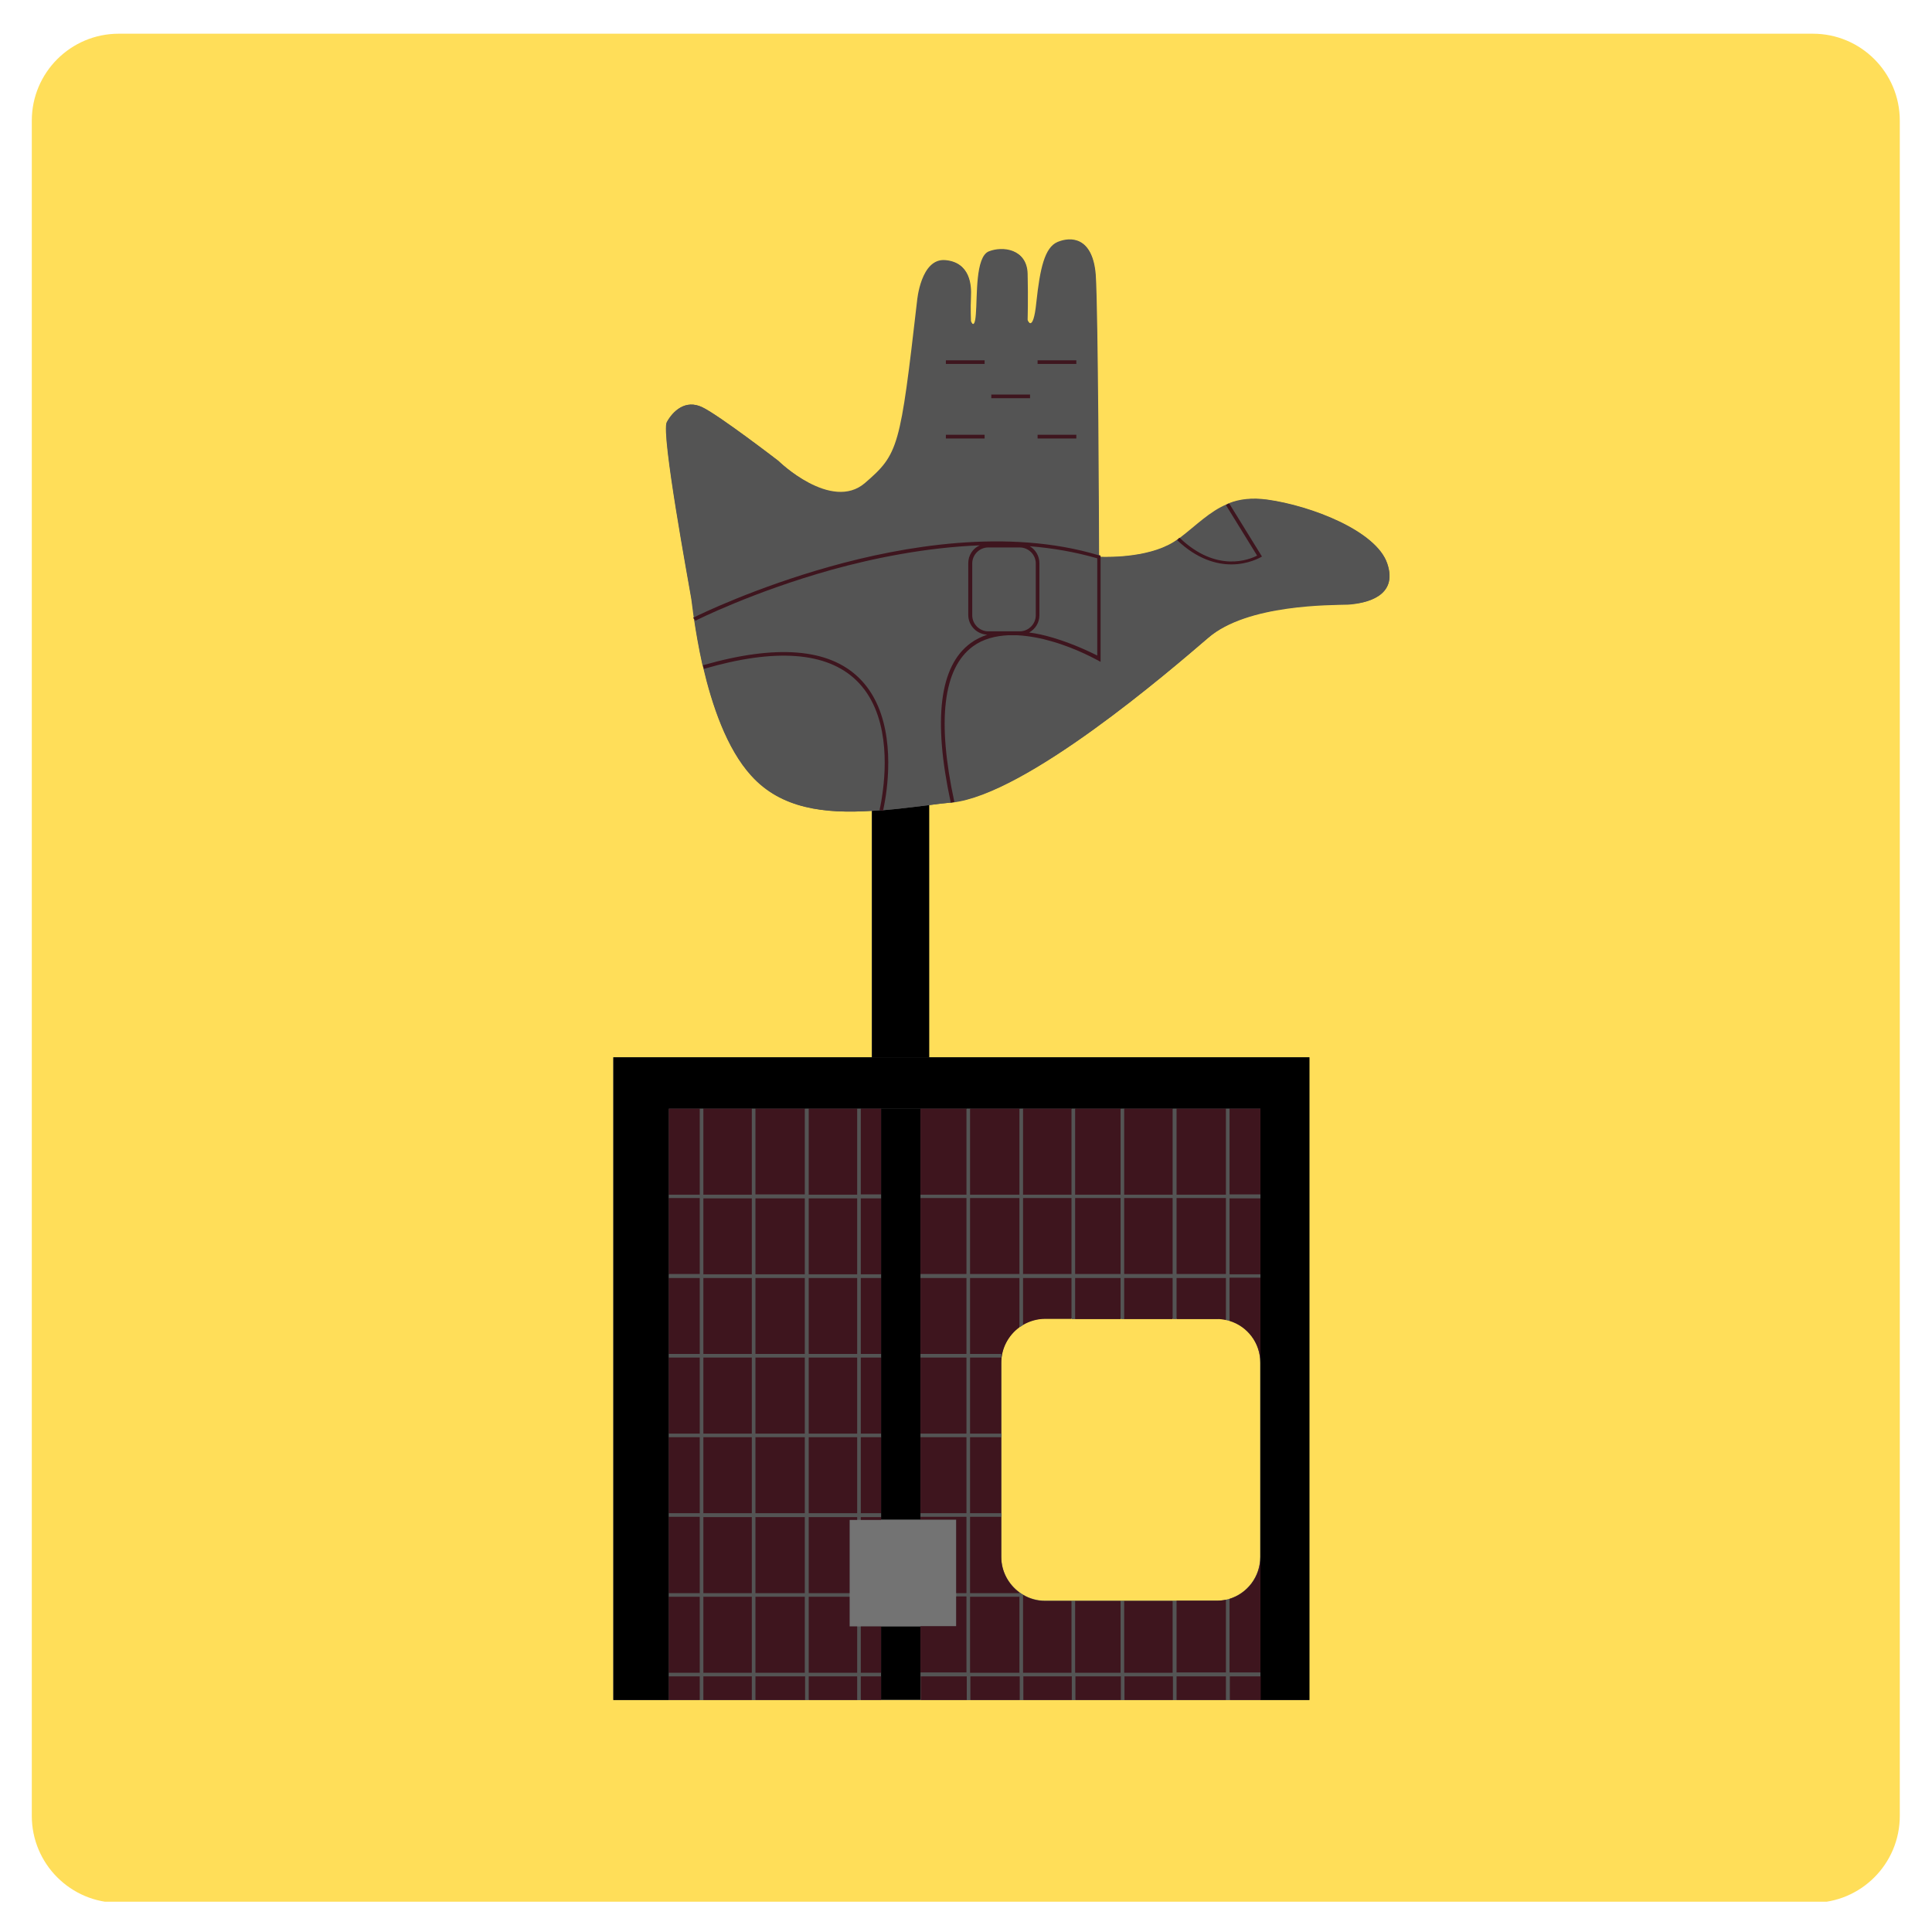 <svg xmlns="http://www.w3.org/2000/svg" xmlns:xlink="http://www.w3.org/1999/xlink" width="200" zoomAndPan="magnify" viewBox="0 0 150 150" height="200" preserveAspectRatio="xMidYMid meet" version="1.0"><defs><clipPath id="b5e114ded6"><path d="M 2.469 2.617 L 147.5 2.617 L 147.5 148 L 2.469 148 Z M 2.469 2.617 " clip-rule="nonzero"/></clipPath><clipPath id="d55b66d109"><path d="M 9.219 2.617 L 140.75 2.617 C 144.48 2.617 147.5 5.637 147.5 9.367 L 147.5 140.984 C 147.5 144.711 144.48 147.734 140.75 147.734 L 9.219 147.734 C 5.492 147.734 2.469 144.711 2.469 140.984 L 2.469 9.367 C 2.469 5.637 5.492 2.617 9.219 2.617 Z M 9.219 2.617 " clip-rule="nonzero"/></clipPath><clipPath id="e93f0da5a1"><path d="M 47.605 18.328 L 108 18.328 L 108 132 L 47.605 132 Z M 47.605 18.328 " clip-rule="nonzero"/></clipPath><clipPath id="8210d9f350"><path d="M 47.605 82 L 102 82 L 102 132 L 47.605 132 Z M 47.605 82 " clip-rule="nonzero"/></clipPath><clipPath id="80497547ce"><path d="M 51 18.328 L 108 18.328 L 108 132 L 51 132 Z M 51 18.328 " clip-rule="nonzero"/></clipPath></defs><g clip-path="url(#b5e114ded6)"><g clip-path="url(#d55b66d109)"><path fill="#ffde59" d="M 2.469 2.617 L 147.5 2.617 L 147.5 147.648 L 2.469 147.648 Z M 2.469 2.617 " fill-opacity="1" fill-rule="nonzero"/></g></g><g clip-path="url(#e93f0da5a1)"><path fill="#545454" d="M 107.707 43.773 C 106.863 41.234 101.785 39.281 98.398 38.812 C 97.18 38.648 96.238 38.789 95.414 39.094 L 95.391 39.07 L 95.273 39.141 C 93.91 39.707 92.875 40.789 91.582 41.773 C 91.582 41.773 91.582 41.773 91.559 41.75 L 91.465 41.844 C 89.539 43.301 86.152 43.254 85.426 43.23 L 85.426 43.113 L 85.332 43.09 C 85.309 43.09 85.309 43.09 85.285 43.066 C 85.285 41.305 85.215 24.027 85.027 21.277 C 84.812 18.363 83.121 18.363 82.109 18.785 C 81.102 19.211 80.746 20.855 80.465 23.441 C 80.207 26.027 79.738 24.805 79.738 24.805 C 79.738 24.805 79.785 23.109 79.738 21.207 C 79.691 19.305 77.832 19.094 76.773 19.516 C 75.719 19.938 75.883 22.992 75.766 24.379 C 75.672 25.742 75.34 24.898 75.34 24.898 C 75.34 24.898 75.293 23.887 75.34 22.992 C 75.387 22.102 75.293 20.359 73.391 20.195 C 71.488 20.031 71.203 23.348 71.203 23.348 C 69.887 34.77 69.77 35.238 67.16 37.496 C 64.551 39.754 60.414 35.781 60.414 35.781 C 60.414 35.781 55.832 32.254 54.516 31.621 C 53.199 30.984 52.234 31.926 51.766 32.773 C 51.297 33.617 53.504 45.465 53.668 46.477 C 53.691 46.688 53.762 47.203 53.859 47.934 C 53.836 47.957 53.812 47.957 53.812 47.957 L 53.883 48.074 C 54.023 49.016 54.234 50.262 54.539 51.648 L 54.586 51.789 C 55.27 54.703 56.395 58.109 58.324 60.227 C 60.652 62.812 64.035 63.188 67.68 62.953 L 67.68 82.086 L 47.605 82.086 L 47.605 131.988 L 101.645 131.988 L 101.645 82.086 L 72.121 82.086 L 72.121 62.508 C 72.684 62.434 73.227 62.363 73.766 62.316 C 73.766 62.316 73.766 62.316 73.766 62.34 L 73.906 62.316 C 79.668 61.684 90.715 52.164 93.793 49.531 C 96.848 46.898 103.359 46.992 104.676 46.945 C 106.016 46.852 108.555 46.312 107.707 43.773 Z M 97.836 120.895 C 97.836 122.422 96.824 123.715 95.438 124.137 C 95.344 124.16 95.25 124.184 95.156 124.207 C 94.922 124.254 94.688 124.277 94.43 124.277 L 81.148 124.277 C 80.512 124.277 79.949 124.113 79.43 123.809 C 79.336 123.762 79.242 123.691 79.148 123.621 C 78.305 123.008 77.738 121.996 77.738 120.871 L 77.738 105.777 C 77.738 104.652 78.305 103.641 79.148 103.027 C 79.242 102.957 79.336 102.91 79.43 102.84 C 79.926 102.559 80.512 102.371 81.148 102.371 L 94.43 102.371 C 94.688 102.371 94.922 102.395 95.156 102.441 C 95.25 102.465 95.344 102.488 95.438 102.512 C 96.824 102.934 97.836 104.227 97.836 105.754 Z M 97.836 120.895 " fill-opacity="1" fill-rule="nonzero"/></g><g clip-path="url(#8210d9f350)"><path fill="#000000" d="M 101.668 82.086 L 101.668 131.988 L 97.859 131.988 L 97.859 86.082 L 51.93 86.082 L 51.93 131.988 L 47.629 131.988 L 47.629 82.086 Z M 101.668 82.086 " fill-opacity="1" fill-rule="nonzero"/></g><path fill="#000000" d="M 72.145 62.508 L 72.145 82.086 L 67.703 82.086 L 67.703 62.953 C 67.938 62.93 68.172 62.93 68.406 62.906 L 68.547 62.953 C 68.547 62.953 68.547 62.93 68.547 62.906 C 69.746 62.812 70.945 62.648 72.145 62.508 Z M 70.992 126.254 L 68.406 126.254 L 68.406 131.965 L 71.465 131.965 L 71.465 126.254 Z M 68.406 86.082 L 68.406 117.977 L 71.465 117.977 L 71.465 86.082 Z M 68.406 86.082 " fill-opacity="1" fill-rule="nonzero"/><g clip-path="url(#80497547ce)"><path fill="#545454" d="M 95.461 86.082 L 95.18 86.082 L 95.18 92.758 L 91.348 92.758 L 91.348 86.082 L 91.066 86.082 L 91.066 92.758 L 87.305 92.758 L 87.305 86.082 L 87.023 86.082 L 87.023 92.758 L 83.496 92.758 L 83.496 86.082 L 83.215 86.082 L 83.215 92.758 L 79.453 92.758 L 79.453 86.082 L 79.172 86.082 L 79.172 92.758 L 75.34 92.758 L 75.34 86.082 L 75.059 86.082 L 75.059 92.758 L 71.488 92.758 L 71.488 93.039 L 75.059 93.039 L 75.059 98.938 L 71.488 98.938 L 71.488 99.223 L 75.059 99.223 L 75.059 105.121 L 71.488 105.121 L 71.488 105.402 L 75.059 105.402 L 75.059 111.305 L 71.488 111.305 L 71.488 111.586 L 75.059 111.586 L 75.059 117.484 L 71.488 117.484 L 71.488 117.766 L 75.059 117.766 L 75.059 123.691 L 74.262 123.691 L 74.262 123.973 L 75.059 123.973 L 75.059 129.871 L 71.488 129.871 L 71.488 130.152 L 75.059 130.152 L 75.059 131.988 L 75.34 131.988 L 75.34 130.152 L 79.172 130.152 L 79.172 131.988 L 79.453 131.988 L 79.453 130.152 L 83.215 130.152 L 83.215 131.988 L 83.496 131.988 L 83.496 130.152 L 87.023 130.152 L 87.023 131.988 L 87.305 131.988 L 87.305 130.152 L 91.066 130.152 L 91.066 131.988 L 91.348 131.988 L 91.348 130.152 L 95.18 130.152 L 95.18 131.988 L 95.461 131.988 L 95.461 130.152 L 97.859 130.152 L 97.859 129.871 L 95.461 129.871 L 95.461 124.16 C 95.367 124.184 95.273 124.207 95.18 124.23 L 95.18 129.871 L 91.348 129.871 L 91.348 124.301 L 91.066 124.301 L 91.066 129.871 L 87.305 129.871 L 87.305 124.301 L 87.023 124.301 L 87.023 129.871 L 83.496 129.871 L 83.496 124.301 L 83.215 124.301 L 83.215 129.871 L 79.453 129.871 L 79.453 123.832 C 79.359 123.785 79.266 123.715 79.172 123.645 L 79.172 123.668 L 75.34 123.668 L 75.34 117.766 L 77.762 117.766 L 77.762 117.484 L 75.34 117.484 L 75.34 111.586 L 77.762 111.586 L 77.762 111.305 L 75.34 111.305 L 75.34 105.402 L 77.762 105.402 L 77.762 105.121 L 75.34 105.121 L 75.34 99.223 L 79.172 99.223 L 79.172 103.051 C 79.266 102.98 79.359 102.934 79.453 102.863 L 79.453 99.223 L 83.215 99.223 L 83.215 102.418 L 83.496 102.418 L 83.496 99.223 L 87.023 99.223 L 87.023 102.418 L 87.305 102.418 L 87.305 99.223 L 91.066 99.223 L 91.066 102.418 L 91.348 102.418 L 91.348 99.223 L 95.18 99.223 L 95.18 102.488 C 95.273 102.512 95.367 102.535 95.461 102.559 L 95.461 99.223 L 97.859 99.223 L 97.859 98.938 L 95.461 98.938 L 95.461 93.039 L 97.859 93.039 L 97.859 92.758 L 95.461 92.758 Z M 79.148 123.973 L 79.148 129.871 L 75.316 129.871 L 75.316 123.973 Z M 75.316 98.938 L 75.316 93.039 L 79.148 93.039 L 79.148 98.938 Z M 79.43 98.938 L 79.43 93.039 L 83.191 93.039 L 83.191 98.938 Z M 83.473 98.938 L 83.473 93.039 L 87 93.039 L 87 98.938 Z M 87.281 98.938 L 87.281 93.039 L 91.043 93.039 L 91.043 98.938 Z M 95.18 98.938 L 91.348 98.938 L 91.348 93.039 L 95.18 93.039 Z M 66.832 86.082 L 66.551 86.082 L 66.551 92.758 L 62.789 92.758 L 62.789 86.082 L 62.508 86.082 L 62.508 92.758 L 58.652 92.758 L 58.652 86.082 L 58.371 86.082 L 58.371 92.758 L 54.609 92.758 L 54.609 86.082 L 54.328 86.082 L 54.328 92.758 L 51.93 92.758 L 51.93 93.039 L 54.328 93.039 L 54.328 98.938 L 51.93 98.938 L 51.93 99.223 L 54.328 99.223 L 54.328 105.121 L 51.93 105.121 L 51.93 105.402 L 54.328 105.402 L 54.328 111.305 L 51.93 111.305 L 51.93 111.586 L 54.328 111.586 L 54.328 117.484 L 51.93 117.484 L 51.93 117.766 L 54.328 117.766 L 54.328 123.691 L 51.93 123.691 L 51.93 123.973 L 54.328 123.973 L 54.328 129.871 L 51.93 129.871 L 51.93 130.152 L 54.328 130.152 L 54.328 131.988 L 54.609 131.988 L 54.609 130.152 L 58.371 130.152 L 58.371 131.988 L 58.652 131.988 L 58.652 130.152 L 62.484 130.152 L 62.484 131.988 L 62.766 131.988 L 62.766 130.152 L 66.527 130.152 L 66.527 131.988 L 66.809 131.988 L 66.809 130.152 L 68.383 130.152 L 68.383 129.871 L 66.809 129.871 L 66.809 126.277 L 66.527 126.277 L 66.527 129.871 L 62.766 129.871 L 62.766 123.973 L 65.938 123.973 L 65.938 123.691 L 62.789 123.691 L 62.789 117.789 L 66.551 117.789 L 66.551 118.004 L 66.832 118.004 L 66.832 117.789 L 68.406 117.789 L 68.406 117.508 L 66.832 117.508 L 66.832 111.609 L 68.406 111.609 L 68.406 111.328 L 66.832 111.328 L 66.832 105.426 L 68.406 105.426 L 68.406 105.121 L 66.832 105.121 L 66.832 99.223 L 68.406 99.223 L 68.406 98.938 L 66.832 98.938 L 66.832 93.039 L 68.406 93.039 L 68.406 92.758 L 66.832 92.758 Z M 62.508 93.016 L 62.508 98.914 L 58.652 98.914 L 58.652 93.016 Z M 62.508 105.121 L 58.652 105.121 L 58.652 99.223 L 62.484 99.223 L 62.484 105.121 Z M 62.508 111.305 L 58.652 111.305 L 58.652 105.402 L 62.484 105.402 L 62.484 111.305 Z M 62.508 117.484 L 58.652 117.484 L 58.652 111.586 L 62.484 111.586 L 62.484 117.484 Z M 54.609 93.016 L 58.371 93.016 L 58.371 98.914 L 54.609 98.914 Z M 54.609 99.223 L 58.371 99.223 L 58.371 105.121 L 54.609 105.121 Z M 54.609 105.402 L 58.371 105.402 L 58.371 111.305 L 54.609 111.305 Z M 54.609 111.586 L 58.371 111.586 L 58.371 117.484 L 54.609 117.484 Z M 54.609 117.766 L 58.371 117.766 L 58.371 123.691 L 54.609 123.691 Z M 54.609 129.871 L 54.609 123.973 L 58.371 123.973 L 58.371 129.871 Z M 62.508 129.871 L 58.652 129.871 L 58.652 123.973 L 62.484 123.973 L 62.484 129.871 Z M 62.508 123.691 L 58.652 123.691 L 58.652 117.789 L 62.484 117.789 L 62.484 123.691 Z M 66.551 117.484 L 62.789 117.484 L 62.789 111.586 L 66.551 111.586 Z M 66.551 111.305 L 62.789 111.305 L 62.789 105.402 L 66.551 105.402 Z M 66.551 105.121 L 62.789 105.121 L 62.789 99.223 L 66.551 99.223 Z M 66.551 98.938 L 62.789 98.938 L 62.789 93.039 L 66.551 93.039 Z M 53.906 47.934 C 54.352 47.699 58.699 45.605 64.48 43.984 C 70.102 42.41 78.258 40.977 85.332 43.113 C 85.332 41.352 85.262 24.074 85.074 21.324 C 84.836 18.41 83.145 18.41 82.156 18.832 C 81.148 19.258 80.793 20.902 80.512 23.488 C 80.254 26.074 79.785 24.852 79.785 24.852 C 79.785 24.852 79.832 23.16 79.785 21.254 C 79.738 19.352 77.879 19.141 76.824 19.562 C 75.766 19.984 75.93 23.039 75.812 24.426 C 75.719 25.789 75.387 24.945 75.387 24.945 C 75.387 24.945 75.34 23.934 75.387 23.039 C 75.434 22.148 75.34 20.406 73.438 20.242 C 71.535 20.078 71.25 23.395 71.25 23.395 C 69.934 34.816 69.816 35.285 67.184 37.566 C 64.551 39.848 60.438 35.781 60.438 35.781 C 60.438 35.781 55.855 32.254 54.539 31.621 C 53.223 30.984 52.258 31.926 51.789 32.773 C 51.32 33.617 53.527 45.465 53.691 46.477 C 53.738 46.688 53.789 47.203 53.906 47.934 Z M 80.559 27.977 L 83.566 27.977 L 83.566 28.258 L 80.559 28.258 Z M 80.559 33.758 L 83.566 33.758 L 83.566 34.043 L 80.559 34.043 Z M 76.965 30.633 L 79.973 30.633 L 79.973 30.914 L 76.965 30.914 Z M 73.414 27.977 L 76.422 27.977 L 76.422 28.258 L 73.414 28.258 Z M 73.414 33.758 L 76.422 33.758 L 76.422 34.043 L 73.414 34.043 Z M 68.477 61.707 C 68.383 62.41 68.266 62.859 68.266 62.883 L 68.406 62.906 C 68.172 62.93 67.938 62.93 67.703 62.953 C 64.059 63.188 60.676 62.789 58.348 60.227 C 56.418 58.109 55.293 54.703 54.609 51.789 L 54.656 51.93 C 60.203 50.309 64.199 50.613 66.48 52.82 C 69.043 55.312 68.785 59.637 68.477 61.707 Z M 80.418 47.77 C 80.418 48.449 79.855 49.016 79.172 49.016 L 78.961 49.016 C 78.75 49.016 78.539 49.016 78.328 49.016 L 76.703 49.016 C 76.023 49.016 75.461 48.449 75.461 47.77 L 75.461 43.75 C 75.461 43.066 76.023 42.504 76.703 42.504 L 79.148 42.504 C 79.832 42.504 80.395 43.066 80.395 43.75 L 80.395 47.77 Z M 81.734 49.508 C 81.102 49.32 80.488 49.203 79.902 49.109 C 80.371 48.848 80.699 48.332 80.699 47.77 L 80.699 43.75 C 80.699 43.184 80.395 42.691 79.949 42.434 C 81.711 42.574 83.473 42.879 85.168 43.371 L 85.168 50.918 C 84.672 50.637 83.332 49.953 81.734 49.508 Z M 72.145 62.508 C 70.945 62.648 69.723 62.812 68.547 62.906 C 68.57 62.766 68.664 62.34 68.762 61.707 C 69.066 59.566 69.301 55.172 66.645 52.609 C 64.293 50.332 60.227 50 54.562 51.648 C 54.258 50.262 54.047 49.016 53.906 48.074 L 53.977 48.191 C 54.023 48.168 58.488 45.934 64.527 44.242 C 67.75 43.348 71.84 42.48 76.047 42.34 C 75.531 42.574 75.152 43.113 75.152 43.727 L 75.152 47.77 C 75.152 48.59 75.812 49.273 76.633 49.297 C 76.164 49.461 75.719 49.672 75.34 49.953 C 72.922 51.719 72.402 55.879 73.789 62.316 C 73.25 62.363 72.707 62.434 72.145 62.508 Z M 104.723 46.898 C 103.406 46.945 96.895 46.852 93.84 49.484 C 90.785 52.117 79.715 61.637 73.953 62.27 L 74.098 62.246 C 72.73 55.926 73.227 51.859 75.531 50.164 C 76.328 49.578 77.293 49.344 78.281 49.297 L 78.961 49.297 C 79.902 49.344 80.84 49.531 81.641 49.766 C 83.641 50.355 85.238 51.246 85.238 51.246 L 85.449 51.363 L 85.449 43.254 C 86.176 43.277 89.562 43.324 91.488 41.867 L 91.395 41.961 C 92.945 43.441 94.453 43.844 95.602 43.844 C 96.941 43.844 97.836 43.301 97.859 43.301 L 97.977 43.23 L 95.414 39.07 C 96.238 38.742 97.203 38.625 98.398 38.789 C 101.785 39.258 106.863 41.211 107.707 43.75 C 108.578 46.312 106.039 46.852 104.723 46.898 Z M 91.629 41.797 C 92.922 40.812 93.957 39.73 95.32 39.164 L 95.203 39.234 L 97.625 43.16 C 97.012 43.441 94.477 44.5 91.629 41.797 Z M 91.629 41.797 " fill-opacity="1" fill-rule="nonzero"/></g><path fill="#737373" d="M 65.965 118.004 L 74.238 118.004 L 74.238 126.277 L 65.965 126.277 Z M 65.965 118.004 " fill-opacity="1" fill-rule="nonzero"/><path fill="#3e151e" d="M 62.508 92.734 L 58.652 92.734 L 58.652 86.082 L 62.484 86.082 L 62.484 92.734 Z M 58.371 86.082 L 54.609 86.082 L 54.609 92.758 L 58.371 92.758 Z M 54.328 86.082 L 51.93 86.082 L 51.93 92.758 L 54.328 92.758 Z M 75.035 99.223 L 71.465 99.223 L 71.465 105.121 L 75.035 105.121 Z M 66.551 86.082 L 62.789 86.082 L 62.789 92.758 L 66.551 92.758 Z M 66.832 92.734 L 68.406 92.734 L 68.406 86.082 L 66.832 86.082 Z M 95.18 102.488 L 95.18 99.223 L 91.348 99.223 L 91.348 102.418 L 94.453 102.418 C 94.711 102.395 94.945 102.441 95.18 102.488 Z M 75.035 105.402 L 71.465 105.402 L 71.465 111.305 L 75.035 111.305 Z M 79.148 99.223 L 75.316 99.223 L 75.316 105.121 L 77.738 105.121 L 77.738 105.402 L 75.316 105.402 L 75.316 111.305 L 77.738 111.305 L 77.738 105.805 C 77.738 104.676 78.305 103.664 79.148 103.051 Z M 54.328 111.586 L 51.93 111.586 L 51.93 117.484 L 54.328 117.484 Z M 83.191 99.223 L 79.43 99.223 L 79.43 102.863 C 79.926 102.582 80.512 102.395 81.148 102.395 L 83.191 102.395 Z M 87 99.223 L 83.473 99.223 L 83.473 102.418 L 87 102.418 Z M 54.328 93.016 L 51.93 93.016 L 51.93 98.914 L 54.328 98.914 Z M 54.328 117.766 L 51.93 117.766 L 51.93 123.691 L 54.328 123.691 Z M 54.328 99.223 L 51.93 99.223 L 51.93 105.121 L 54.328 105.121 Z M 54.328 105.402 L 51.93 105.402 L 51.93 111.305 L 54.328 111.305 Z M 91.043 99.223 L 87.281 99.223 L 87.281 102.418 L 91.043 102.418 Z M 75.035 111.586 L 71.465 111.586 L 71.465 117.484 L 75.035 117.484 Z M 58.652 105.121 L 62.484 105.121 L 62.484 99.223 L 58.652 99.223 Z M 95.461 124.137 L 95.461 129.848 L 97.859 129.848 L 97.859 120.871 C 97.859 122.422 96.848 123.715 95.461 124.137 Z M 95.18 86.082 L 91.348 86.082 L 91.348 92.758 L 95.18 92.758 Z M 91.043 86.082 L 87.281 86.082 L 87.281 92.758 L 91.043 92.758 Z M 95.461 92.734 L 97.859 92.734 L 97.859 86.082 L 95.461 86.082 Z M 95.461 102.559 C 96.848 102.98 97.859 104.273 97.859 105.805 L 97.859 99.199 L 95.461 99.199 Z M 66.832 118.004 L 68.406 118.004 L 68.406 117.789 L 66.832 117.789 Z M 95.461 98.938 L 97.859 98.938 L 97.859 93.039 L 95.461 93.039 Z M 75.035 117.766 L 71.465 117.766 L 71.465 117.977 L 74.238 117.977 L 74.238 123.691 L 75.035 123.691 Z M 66.832 105.121 L 68.406 105.121 L 68.406 99.223 L 66.832 99.223 Z M 58.652 123.691 L 62.484 123.691 L 62.484 117.789 L 58.652 117.789 Z M 79.148 86.082 L 75.316 86.082 L 75.316 92.758 L 79.148 92.758 Z M 87 86.082 L 83.473 86.082 L 83.473 92.758 L 87 92.758 Z M 62.789 123.691 L 65.961 123.691 L 65.961 118.004 L 66.551 118.004 L 66.551 117.789 L 62.789 117.789 Z M 75.035 86.082 L 71.465 86.082 L 71.465 92.758 L 75.035 92.758 Z M 58.652 117.484 L 62.484 117.484 L 62.484 111.586 L 58.652 111.586 Z M 58.652 111.305 L 62.484 111.305 L 62.484 105.402 L 58.652 105.402 Z M 83.191 86.082 L 79.43 86.082 L 79.43 92.758 L 83.191 92.758 Z M 62.789 105.121 L 66.551 105.121 L 66.551 99.223 L 62.789 99.223 Z M 54.609 105.121 L 58.371 105.121 L 58.371 99.223 L 54.609 99.223 Z M 83.473 129.871 L 87 129.871 L 87 124.301 L 83.473 124.301 Z M 54.609 117.484 L 58.371 117.484 L 58.371 111.586 L 54.609 111.586 Z M 54.609 98.938 L 58.371 98.938 L 58.371 93.039 L 54.609 93.039 Z M 91.043 124.301 L 87.281 124.301 L 87.281 129.871 L 91.043 129.871 Z M 58.652 98.938 L 62.484 98.938 L 62.484 93.039 L 58.652 93.039 Z M 95.18 124.207 C 94.945 124.254 94.711 124.277 94.453 124.277 L 91.348 124.277 L 91.348 129.848 L 95.18 129.848 Z M 54.609 129.871 L 58.371 129.871 L 58.371 123.973 L 54.609 123.973 Z M 54.609 123.691 L 58.371 123.691 L 58.371 117.789 L 54.609 117.789 Z M 54.609 111.305 L 58.371 111.305 L 58.371 105.402 L 54.609 105.402 Z M 91.043 93.016 L 87.281 93.016 L 87.281 98.914 L 91.043 98.914 Z M 87 93.016 L 83.473 93.016 L 83.473 98.914 L 87 98.914 Z M 95.18 93.016 L 91.348 93.016 L 91.348 98.914 L 95.18 98.914 Z M 83.191 93.016 L 79.43 93.016 L 79.43 98.914 L 83.191 98.914 Z M 79.148 93.016 L 75.316 93.016 L 75.316 98.914 L 79.148 98.914 Z M 62.789 98.938 L 66.551 98.938 L 66.551 93.039 L 62.789 93.039 Z M 66.832 98.938 L 68.406 98.938 L 68.406 93.039 L 66.832 93.039 Z M 75.035 93.016 L 71.465 93.016 L 71.465 98.914 L 75.035 98.914 Z M 66.832 117.484 L 68.406 117.484 L 68.406 111.586 L 66.832 111.586 Z M 79.148 123.645 C 78.305 123.031 77.738 122.02 77.738 120.895 L 77.738 117.766 L 75.316 117.766 L 75.316 123.691 L 79.148 123.691 Z M 66.832 131.988 L 66.551 131.988 L 66.551 130.152 L 62.789 130.152 L 62.789 131.988 L 62.508 131.988 L 62.508 130.152 L 58.652 130.152 L 58.652 131.988 L 58.371 131.988 L 58.371 130.152 L 54.609 130.152 L 54.609 131.988 L 54.328 131.988 L 54.328 130.152 L 51.93 130.152 L 51.93 131.988 L 68.406 131.988 L 68.406 130.152 L 66.832 130.152 Z M 74.238 126.254 L 71.465 126.254 L 71.465 129.848 L 75.035 129.848 L 75.035 123.949 L 74.238 123.949 Z M 95.461 131.988 L 95.18 131.988 L 95.18 130.152 L 91.348 130.152 L 91.348 131.988 L 91.066 131.988 L 91.066 130.152 L 87.305 130.152 L 87.305 131.988 L 87.023 131.988 L 87.023 130.152 L 83.496 130.152 L 83.496 131.988 L 83.215 131.988 L 83.215 130.152 L 79.453 130.152 L 79.453 131.988 L 79.172 131.988 L 79.172 130.152 L 75.34 130.152 L 75.34 131.988 L 75.059 131.988 L 75.059 130.152 L 71.488 130.152 L 71.488 131.988 L 97.883 131.988 L 97.883 130.152 L 95.484 130.152 L 95.484 131.988 Z M 62.789 117.484 L 66.551 117.484 L 66.551 111.586 L 62.789 111.586 Z M 54.328 123.973 L 51.93 123.973 L 51.93 129.871 L 54.328 129.871 Z M 75.316 129.871 L 79.148 129.871 L 79.148 123.973 L 75.316 123.973 Z M 62.789 111.305 L 66.551 111.305 L 66.551 105.402 L 62.789 105.402 Z M 58.652 129.871 L 62.484 129.871 L 62.484 123.973 L 58.652 123.973 Z M 79.43 123.832 L 79.43 129.871 L 83.191 129.871 L 83.191 124.301 L 81.148 124.301 C 80.535 124.301 79.949 124.137 79.43 123.832 Z M 62.789 129.871 L 66.551 129.871 L 66.551 126.277 L 65.961 126.277 L 65.961 123.973 L 62.789 123.973 Z M 66.832 129.871 L 68.406 129.871 L 68.406 126.277 L 66.832 126.277 Z M 77.738 111.586 L 75.316 111.586 L 75.316 117.484 L 77.738 117.484 Z M 66.832 111.305 L 68.406 111.305 L 68.406 105.402 L 66.832 105.402 Z M 54.586 51.648 L 54.609 51.789 L 54.656 51.93 C 60.203 50.309 64.199 50.613 66.48 52.82 C 69.066 55.312 68.809 59.637 68.5 61.707 C 68.406 62.41 68.289 62.859 68.289 62.883 L 68.43 62.906 L 68.57 62.953 C 68.57 62.953 68.57 62.93 68.57 62.906 C 68.594 62.766 68.691 62.34 68.785 61.707 C 69.09 59.566 69.324 55.172 66.668 52.609 C 64.316 50.332 60.25 50.023 54.586 51.648 Z M 53.906 48.074 L 53.836 47.957 C 53.836 47.957 53.859 47.957 53.883 47.934 C 54.328 47.699 58.676 45.605 64.457 43.984 C 70.078 42.41 78.234 40.977 85.309 43.113 C 85.332 43.113 85.332 43.113 85.355 43.137 L 85.449 43.16 L 85.449 51.387 L 85.238 51.27 C 85.215 51.27 83.641 50.355 81.641 49.789 C 80.84 49.555 79.902 49.367 78.961 49.32 L 78.281 49.32 C 77.293 49.367 76.328 49.602 75.531 50.188 C 73.227 51.883 72.73 55.949 74.098 62.27 L 73.953 62.293 L 73.812 62.316 C 73.812 62.316 73.812 62.316 73.812 62.293 C 72.426 55.855 72.945 51.695 75.363 49.93 C 75.742 49.648 76.188 49.438 76.656 49.273 C 75.836 49.25 75.176 48.566 75.176 47.746 L 75.176 43.727 C 75.176 43.113 75.531 42.574 76.07 42.34 C 71.863 42.504 67.773 43.348 64.551 44.242 C 58.488 45.934 54.023 48.168 54 48.191 Z M 78.328 49.016 C 78.539 49.016 78.75 49.016 78.961 49.016 L 79.172 49.016 C 79.855 49.016 80.418 48.449 80.418 47.77 L 80.418 43.75 C 80.418 43.066 79.855 42.504 79.172 42.504 L 76.727 42.504 C 76.047 42.504 75.484 43.066 75.484 43.75 L 75.484 47.77 C 75.484 48.449 76.047 49.016 76.727 49.016 Z M 79.949 42.41 C 80.395 42.668 80.699 43.16 80.699 43.727 L 80.699 47.77 C 80.699 48.355 80.371 48.848 79.902 49.109 C 80.488 49.18 81.102 49.32 81.734 49.508 C 83.332 49.977 84.672 50.637 85.191 50.895 L 85.191 43.348 C 83.473 42.855 81.734 42.551 79.949 42.41 Z M 95.438 39.094 L 95.297 39.141 L 95.18 39.211 L 97.602 43.137 C 97.012 43.441 94.477 44.5 91.605 41.773 C 91.605 41.773 91.605 41.773 91.582 41.75 L 91.395 41.938 C 92.945 43.418 94.453 43.82 95.602 43.82 C 96.941 43.82 97.836 43.277 97.859 43.277 L 97.977 43.207 Z M 76.445 27.977 L 73.438 27.977 L 73.438 28.258 L 76.445 28.258 Z M 83.566 27.977 L 80.559 27.977 L 80.559 28.258 L 83.566 28.258 Z M 76.445 33.758 L 73.438 33.758 L 73.438 34.043 L 76.445 34.043 Z M 83.566 33.758 L 80.559 33.758 L 80.559 34.043 L 83.566 34.043 Z M 79.973 30.633 L 76.965 30.633 L 76.965 30.914 L 79.973 30.914 Z M 79.973 30.633 " fill-opacity="1" fill-rule="nonzero"/></svg>